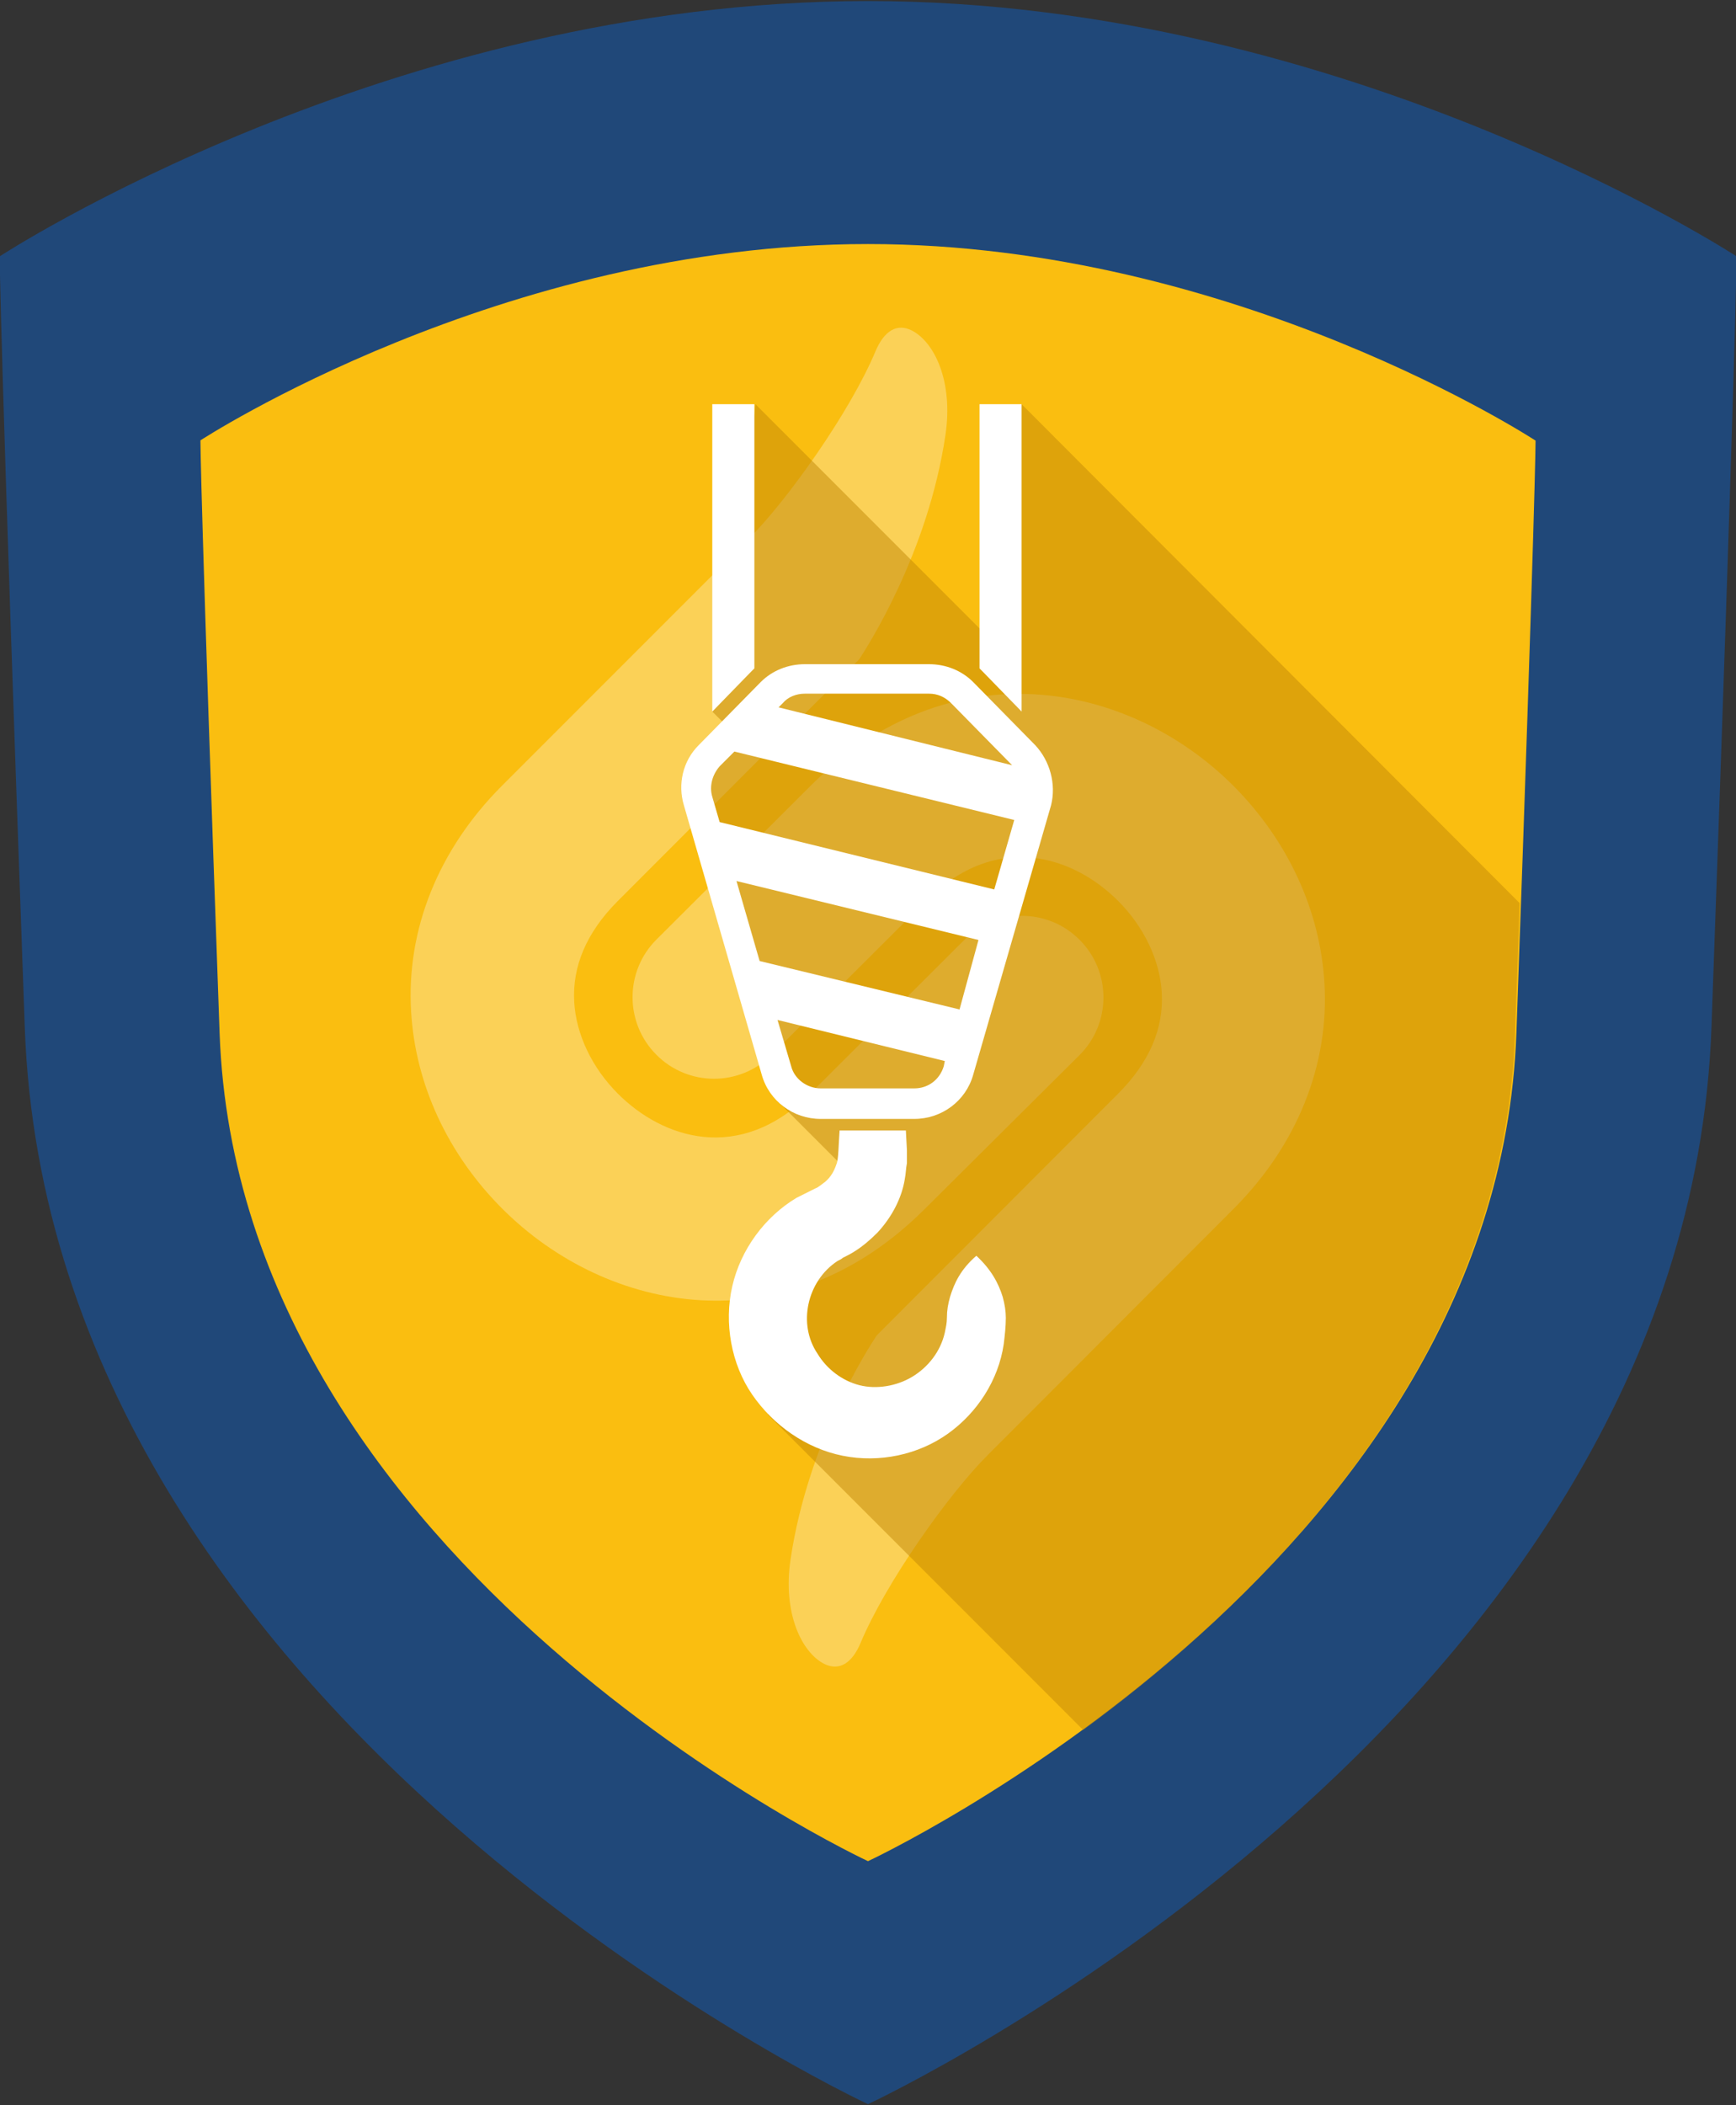 <?xml version="1.0" encoding="utf-8"?>
<!-- Generator: Adobe Illustrator 22.0.1, SVG Export Plug-In . SVG Version: 6.00 Build 0)  -->
<svg version="1.1" xmlns="http://www.w3.org/2000/svg" xmlns:xlink="http://www.w3.org/1999/xlink" x="0px" y="0px" width="165px"
	 height="200px" viewBox="0 0 165 200" style="enable-background:new 0 0 165 200;" xml:space="preserve">
<rect x="0" y="0" width="165" height="200" fill="#333333" stroke="none"/>
<style type="text/css">
	.st0{fill:#204879;}
	.st1{fill:#FABE10;}
	.st2{opacity:0.3;}
	.st3{fill:#FFFFFF;}
	.st4{display:none;}
	.st5{display:inline;}
	.st6{display:inline;opacity:0.5;}
	.st7{fill:none;stroke:#606060;stroke-linecap:square;stroke-miterlimit:10;}
	.st8{fill:none;stroke:#606060;stroke-miterlimit:10;}
	.st9{display:none;opacity:0.5;fill:none;stroke:#FFFFFF;stroke-linecap:square;stroke-miterlimit:10;}
	.st10{display:inline;fill:#FFFFFF;}
	.st11{fill:#214778;}
	.st12{opacity:0.5;}
	.st13{clip-path:url(#SVGID_2_);fill:#C18705;}
	.st14{clip-path:url(#SVGID_4_);fill:#C18705;}
	.st15{clip-path:url(#SVGID_6_);fill:#C18705;}
	.st16{clip-path:url(#SVGID_8_);fill:#C18705;}
	.st17{clip-path:url(#SVGID_10_);fill:#C18705;}
	.st18{clip-path:url(#SVGID_12_);fill:#E0A512;}
	.st19{clip-path:url(#SVGID_14_);fill:#C18705;}
	.st20{clip-path:url(#SVGID_16_);fill:#C18705;}
	.st21{clip-path:url(#SVGID_18_);fill:#C18705;}
	.st22{clip-path:url(#SVGID_20_);fill:#C18705;}
	.st23{clip-path:url(#SVGID_22_);fill:#C18705;}
	.st24{clip-path:url(#SVGID_24_);fill:#C18705;}
	.st25{clip-path:url(#SVGID_26_);fill:#C18705;}
	.st26{clip-path:url(#SVGID_28_);fill:#C18705;}
	.st27{clip-path:url(#SVGID_30_);fill:#C18705;}
	.st28{clip-path:url(#SVGID_32_);fill:#C18705;}
	.st29{clip-path:url(#SVGID_34_);fill:#C18705;}
	.st30{clip-path:url(#SVGID_36_);fill:#C18705;}
	.st31{clip-path:url(#SVGID_38_);fill:#C18705;}
	.st32{clip-path:url(#SVGID_40_);fill:#C18705;}
</style>
<symbol  id="sec-schild" viewBox="-366.8 -444 733.7 888">
	<path class="st0" d="M0,444c-201.9,0-366.8-107.8-366.8-107.8s0-31.7,10.6-325.6C-345.7-283.3,0-444,0-444S345.7-283.3,356.3,10.6
		c10.6,293.9,10.6,325.6,10.6,325.6S201.9,444,0,444z"/>
	<path class="st1" d="M0,341.4c-155.2,0-282-82.9-282-82.9s0-24.4,8.1-250.3C-265.8-217.8,0-341.4,0-341.4S265.8-217.8,273.9,8.1
		c8.1,226,8.1,250.3,8.1,250.3S155.2,341.4,0,341.4z"/>
	<g class="st2">
		<path class="st3" d="M32.7,260.7c3.4,22.6-4.6,39.3-14.2,44.2c-6.3,3.2-11.7-0.2-15.3-8.7c-10.6-25.4-37.2-63-53.9-79.6l-5-5
			l-98.9-98.9c-26.8-26.8-40.5-60.7-38.4-95.4c1.8-30.7,15.5-60.2,38.5-83.2c44.4-44.4,120-58.7,178.6,0L89.4-1
			c13.4,13.4,13.4,35.2,0,48.6C76,61.1,54.2,61.1,40.8,47.7l-65.2-65c-30-30-62.6-18.8-81.3,0c-10.9,10.9-17.6,25-18.4,38.6
			c-0.9,15.2,5.3,29.6,18.4,42.7L-3.7,166.1C-0.5,171,25.3,210.7,32.7,260.7z"/>
		<path class="st3" d="M-24.2,112.7l-65.2-65c-13.4-13.4-13.4-35.2,0-48.6C-76-14.4-54.2-14.4-40.8-1l65.2,65
			c30,30,62.6,18.8,81.3,0c10.9-10.9,17.6-25,18.4-38.6c0.9-15.2-5.3-29.6-18.4-42.7L3.7-119.4c-3.2-4.8-29-44.5-36.4-94.5
			c-3.4-22.6,4.6-39.3,14.2-44.2c6.3-3.1,11.7,0.2,15.3,8.7c10.6,25.4,37.2,63,53.9,79.6l5,5L154.4-66
			c26.8,26.8,40.5,60.7,38.4,95.4c-1.8,30.7-15.5,60.2-38.4,83.2C110,157,34.4,171.3-24.2,112.7z"/>
	</g>
</symbol>
<g id="orig" class="st4">
	<g id="Artwork_-_Edit_Me" class="st5">
	</g>
	<g id="Grid" class="st5">
	</g>
	<g id="Guides" class="st5">
	</g>
	<g id="app-stapler" class="st5">
	</g>
</g>
<g id="app-stapler_1_">
</g>
<g id="app-regal">
</g>
<g id="app-kran">
	<g id="app-kran_3_">
		
			<use xlink:href="#sec-schild"  width="733.7" height="888" x="-366.8" y="-444" transform="matrix(0.225 0 0 -0.225 82.5 100)" style="overflow:visible;"/>
		<g id="schatten_clip_25_" class="st12">
			<defs>
				<path id="SVGID_15_" class="st12" d="M82.5,23.1c-34.9,0-63.3,18.7-63.3,18.7s0,5.5,1.8,56.4c1.8,50.9,61.5,78.7,61.5,78.7
					s59.7-27.8,61.5-78.7c1.8-50.9,1.8-56.4,1.8-56.4S117.4,23.1,82.5,23.1z"/>
			</defs>
			<clipPath id="SVGID_2_">
				<use xlink:href="#SVGID_15_"  style="overflow:visible;"/>
			</clipPath>
			<polygon class="st13" points="97.1,38.4 93.6,41.8 93.8,60.4 71.8,38.4 69,66.2 67.7,67.6 69.2,69.1 69.3,70.3 66.2,74.1 
				73.9,104.6 83.4,114.1 74,118.6 73,134.4 110.2,171.6 139.2,142.6 139.1,142.5 140.7,140.9 154.4,127.2 157.4,124.2 170.1,111.5 
							"/>
		</g>
		<path class="st3" d="M97.1,67.6V38.4h-4v25.1c0.1,0.1,0.2,0.2,0.3,0.3L97.1,67.6z M71.7,63.5V38.4h-4v29.2l3.7-3.8
			C71.5,63.7,71.6,63.6,71.7,63.5z M98.4,70.8l-5.9-6c-1.1-1.1-2.6-1.7-4.2-1.7H76.5c-1.6,0-3.1,0.6-4.2,1.7l-5.9,6
			c-1.5,1.5-2,3.7-1.4,5.7l7.4,25.6c0.7,2.5,3,4.2,5.6,4.2h1.8l0,0h6.1l0,0h1c2.6,0,4.9-1.7,5.6-4.2l7.4-25.6
			C100.4,74.5,99.8,72.3,98.4,70.8z M74.4,66.8c0.5-0.6,1.3-0.9,2.1-0.9h11.8c0.8,0,1.5,0.3,2.1,0.9l5.8,5.9L74,67.2L74.4,66.8z
			 M89.7,101.3c-0.4,1.3-1.5,2.1-2.8,2.1h-8.9c-1.3,0-2.5-0.9-2.8-2.1l-1.3-4.4l15.9,3.9L89.7,101.3z M91.2,95.9l-19-4.6l-2.2-7.6
			l23,5.6L91.2,95.9z M94.5,84.5l-26.1-6.4l-0.7-2.4c-0.3-1,0-2.1,0.7-2.9l1.4-1.4l26.6,6.5L94.5,84.5z M95.3,123.2
			c-0.4-1.3-1.1-2.6-2.5-3.9c-1.5,1.3-2.1,2.6-2.5,3.9c-0.2,0.7-0.3,1.3-0.3,2c0,0.5-0.1,0.9-0.2,1.4c-0.4,1.8-1.6,3.3-3.1,4.2
			c-1.5,0.9-3.4,1.2-5,0.8c-1.6-0.4-3.1-1.5-4-3c-1.9-2.8-1-6.9,1.9-8.8c0.2-0.1,0.4-0.2,0.5-0.3c0.2-0.1,0.8-0.4,1.1-0.6
			c0.8-0.5,1.5-1.1,2.2-1.8c1.3-1.4,2.3-3.2,2.6-5.1c0.1-0.5,0.1-1,0.2-1.5l0-0.7l0-0.5l-0.1-1.9h-6.3c-0.1,1.3-0.1,2.8-0.3,3.2
			c-0.2,0.6-0.5,1.2-1.1,1.7c-0.3,0.2-0.6,0.5-0.9,0.6c-0.2,0.1-0.2,0.1-0.6,0.3c-0.4,0.2-0.8,0.4-1.2,0.6c-3,1.8-5.3,4.9-6.1,8.4
			c-0.8,3.5-0.1,7.4,1.9,10.3c2,2.9,5.1,5.1,8.6,5.8c3.5,0.7,7.2-0.1,10-2.1c2.8-2,4.8-5.1,5.3-8.5c0.1-0.8,0.2-1.7,0.2-2.5
			C95.6,124.6,95.5,123.9,95.3,123.2z"/>
	</g>
</g>
<g id="app-ehs">
</g>
<g id="app-leiter">
</g>
<g id="app-tor">
	<g id="tests" class="st4">
		<g id="Icon_V3_copy_3" class="st5">
		</g>
		<g id="Icon_V3_copy_2" class="st5">
		</g>
		<g id="Icon_V3_copy_4" class="st5">
		</g>
		<g id="Icon_V3_copy_5" class="st5">
		</g>
		<g id="Icon_V3_copy_6" class="st5">
		</g>
	</g>
	<g id="Icon_V3_copy_7" class="st4">
	</g>
</g>
<g id="app-hub">
</g>
<g id="app-buehne">
</g>
</svg>
